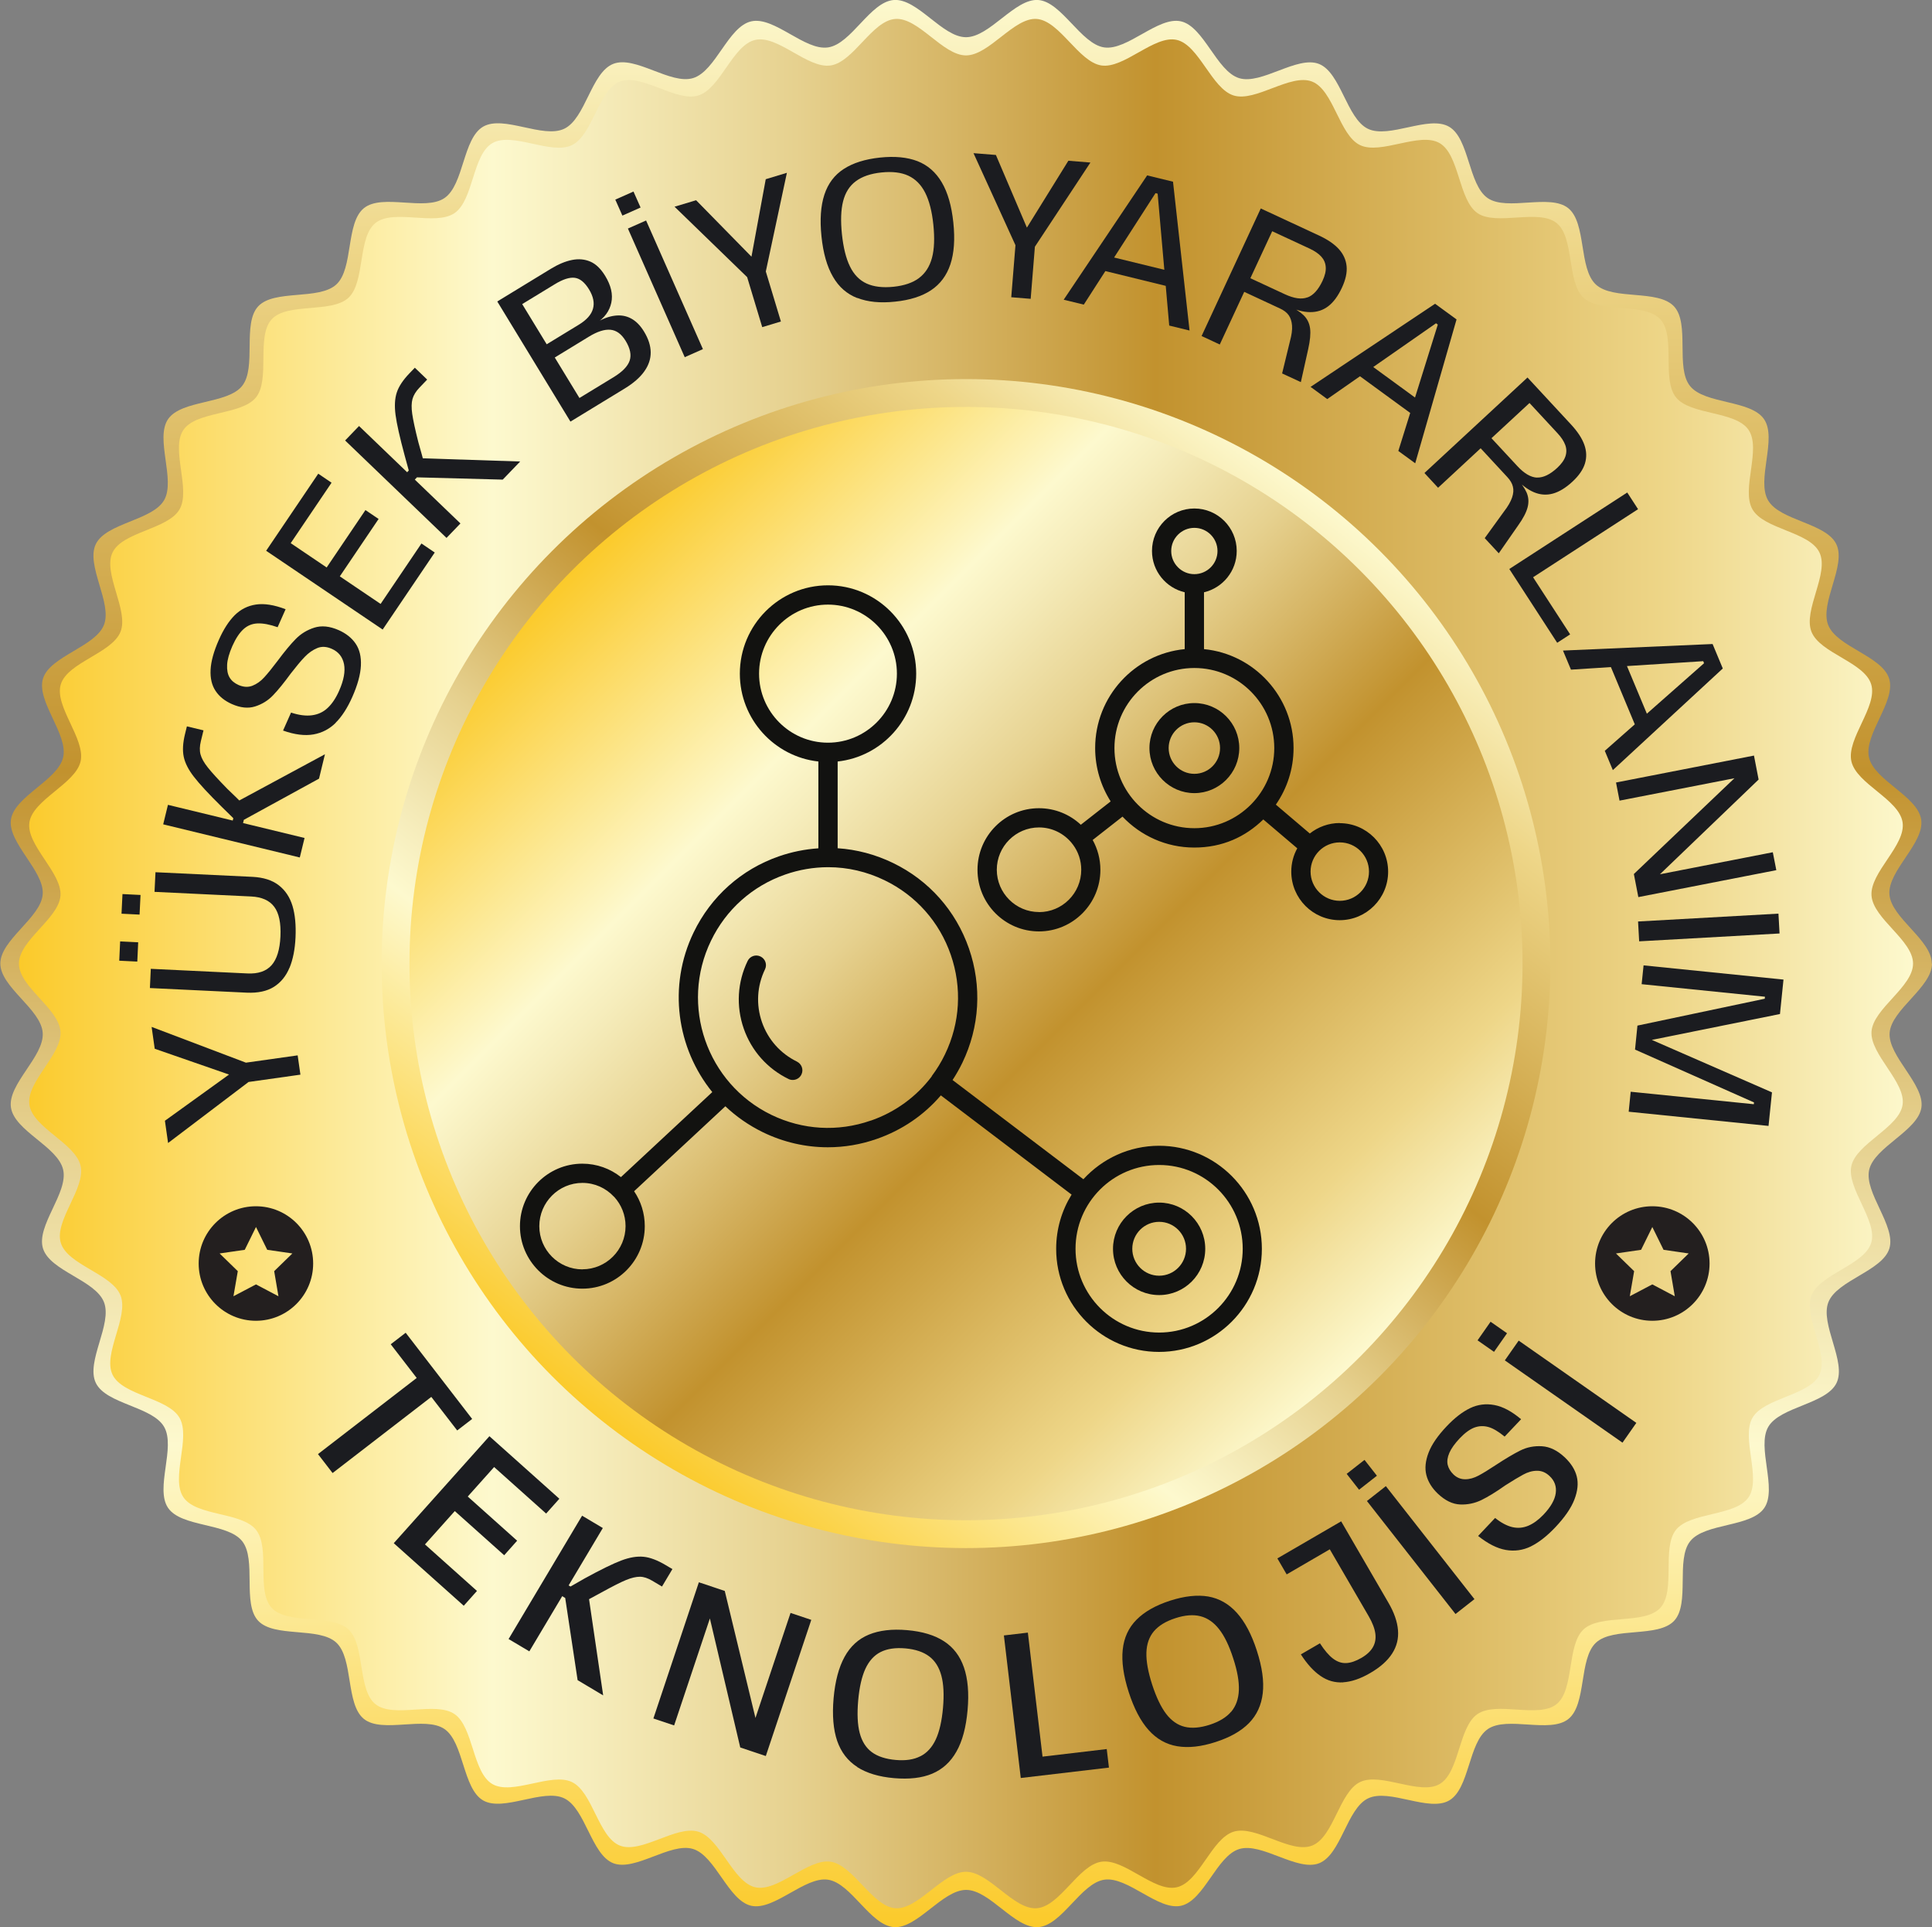 <svg xmlns="http://www.w3.org/2000/svg" xmlns:xlink="http://www.w3.org/1999/xlink" id="Layer_1" data-name="Layer 1" viewBox="0 0 280.46 279.7"><rect x="0" y="0" width="280.46" height="279.7" fill="#808080" stroke="none"/><defs><style>      .cls-1 {        fill: url(#Adsız_degrade_4);      }      .cls-2 {        fill: url(#Adsız_degrade_3);      }      .cls-3 {        fill: url(#Adsız_degrade_2);      }      .cls-4 {        fill: url(#Adsız_degrade);      }      .cls-5 {        fill: #1b1c20;      }      .cls-6 {        fill: #231f1f;      }      .cls-7 {        fill: #121210;      }    </style><linearGradient id="Ads&#x131;z_degrade" data-name="Ads&#x131;z degrade" x1="140.25" y1="2.3" x2="140.25" y2="282.01" gradientTransform="translate(0 282) scale(1 -1)" gradientUnits="userSpaceOnUse"><stop offset="0" stop-color="#fbca2a"></stop><stop offset=".25" stop-color="#fdf9ce"></stop><stop offset=".3" stop-color="#f6edbc"></stop><stop offset=".41" stop-color="#e6d18f"></stop><stop offset=".55" stop-color="#cba248"></stop><stop offset=".6" stop-color="#c2922e"></stop><stop offset=".87" stop-color="#eed688"></stop><stop offset="1" stop-color="#fdf9ce"></stop></linearGradient><linearGradient id="Ads&#x131;z_degrade_2" data-name="Ads&#x131;z degrade 2" x1="2.75" y1="142.15" x2="277.71" y2="142.15" gradientTransform="translate(0 282) scale(1 -1)" gradientUnits="userSpaceOnUse"><stop offset="0" stop-color="#fbca2a"></stop><stop offset=".25" stop-color="#fdf9ce"></stop><stop offset=".3" stop-color="#f6edbc"></stop><stop offset=".41" stop-color="#e6d18f"></stop><stop offset=".55" stop-color="#cba248"></stop><stop offset=".6" stop-color="#c2922e"></stop><stop offset=".87" stop-color="#eed688"></stop><stop offset="1" stop-color="#fdf9ce"></stop></linearGradient><linearGradient id="Ads&#x131;z_degrade_3" data-name="Ads&#x131;z degrade 3" x1="-463.02" y1="-924.13" x2="-193.71" y2="-924.13" gradientTransform="translate(-191.19 -381.61) rotate(-52) scale(.63 -.63)" gradientUnits="userSpaceOnUse"><stop offset="0" stop-color="#fbca2a"></stop><stop offset=".25" stop-color="#fdf9ce"></stop><stop offset=".3" stop-color="#f6edbc"></stop><stop offset=".41" stop-color="#e6d18f"></stop><stop offset=".55" stop-color="#cba248"></stop><stop offset=".6" stop-color="#c2922e"></stop><stop offset=".87" stop-color="#eed688"></stop><stop offset="1" stop-color="#fdf9ce"></stop></linearGradient><linearGradient id="Ads&#x131;z_degrade_4" data-name="Ads&#x131;z degrade 4" x1="582.01" y1="1090.4" x2="851.31" y2="1090.4" gradientTransform="translate(-626.44 298.42) rotate(45) scale(.6 -.6)" gradientUnits="userSpaceOnUse"><stop offset="0" stop-color="#fbca2a"></stop><stop offset=".25" stop-color="#fdf9ce"></stop><stop offset=".3" stop-color="#f6edbc"></stop><stop offset=".41" stop-color="#e6d18f"></stop><stop offset=".55" stop-color="#cba248"></stop><stop offset=".6" stop-color="#c2922e"></stop><stop offset=".87" stop-color="#eed688"></stop><stop offset="1" stop-color="#fdf9ce"></stop></linearGradient></defs><g><path class="cls-4" d="M280.46,139.85c0,3.45-5.9,6.66-6.15,10.05s5.11,7.48,4.61,10.85-6.82,5.71-7.58,9.03,3.93,8.16,2.93,11.42-7.6,4.61-8.85,7.79,2.67,8.65,1.18,11.73-8.2,3.42-9.91,6.37,1.35,8.95-.58,11.77-8.62,2.15-10.75,4.82,0,9.05-2.33,11.55-8.84.85-11.35,3.18-1.33,8.94-4.01,11.08-8.86-.48-11.69,1.46-2.64,8.64-5.61,10.36-8.69-1.79-11.78-.3c-3.08,1.48-3.9,8.15-7.1,9.41-3.18,1.25-8.32-3.07-11.6-2.06s-5.08,7.47-8.43,8.23c-3.32.75-7.76-4.29-11.16-3.78s-6.13,6.63-9.57,6.88-7.03-5.4-10.48-5.4-7.09,5.65-10.48,5.4c-3.44-.25-6.2-6.38-9.57-6.88s-7.84,4.54-11.16,3.78-5.17-7.23-8.43-8.24-8.43,3.31-11.6,2.06-4.02-7.92-7.1-9.41-8.82,2.01-11.78.3-2.79-8.43-5.61-10.36-9.02.68-11.69-1.46-1.5-8.75-4.01-11.08-9.02-.67-11.35-3.18-.19-8.88-2.32-11.55-8.82-1.99-10.75-4.82,1.14-8.8-.58-11.77-8.42-3.28-9.91-6.37,2.44-8.53,1.18-11.73-7.83-4.5-8.85-7.79,3.69-8.06,2.93-11.42-7.07-5.62-7.58-9.03,4.86-7.41,4.61-10.85S.05,143.29.05,139.84s5.9-6.66,6.15-10.05-5.11-7.48-4.61-10.85,6.82-5.71,7.58-9.03-3.93-8.16-2.93-11.42,7.6-4.61,8.85-7.79-2.67-8.65-1.18-11.73,8.2-3.42,9.91-6.37-1.35-8.95.58-11.77,8.62-2.15,10.75-4.82,0-9.05,2.33-11.55,8.84-.85,11.35-3.18,1.33-8.94,4.01-11.08,8.86.48,11.69-1.46,2.64-8.64,5.61-10.36,8.69,1.79,11.78.3,3.9-8.15,7.1-9.41,8.32,3.07,11.6,2.06,5.08-7.47,8.43-8.23,7.76,4.29,11.16,3.78,6.1-6.62,9.54-6.88,7.03,5.4,10.48,5.4,7.09-5.64,10.48-5.4,6.2,6.38,9.57,6.88,7.84-4.54,11.16-3.78,5.17,7.23,8.43,8.24,8.43-3.31,11.6-2.06,4.02,7.92,7.1,9.41,8.82-2.01,11.78-.3,2.79,8.43,5.61,10.36,9.02-.68,11.69,1.46,1.5,8.75,4.01,11.08,9.02.67,11.35,3.18.19,8.88,2.32,11.55c2.13,2.67,8.82,1.99,10.75,4.82s-1.14,8.8.58,11.77c1.72,2.97,8.42,3.28,9.91,6.37s-2.44,8.53-1.18,11.73,7.83,4.5,8.85,7.79-3.69,8.06-2.93,11.42,7.07,5.62,7.58,9.03-4.86,7.41-4.61,10.85,6.15,6.6,6.15,10.05h.03Z"></path><path class="cls-3" d="M277.71,139.85c0,3.39-5.79,6.53-6.03,9.86s5.01,7.34,4.51,10.64-6.69,5.59-7.43,8.85,3.86,8,2.87,11.19-7.45,4.52-8.67,7.63,2.61,8.48,1.16,11.5-8.04,3.35-9.72,6.25,1.32,8.77-.57,11.54-8.45,2.11-10.54,4.73,0,8.87-2.28,11.33-8.67.83-11.13,3.11-1.31,8.77-3.93,10.86-8.69-.47-11.47,1.43-2.59,8.48-5.5,10.16-8.52-1.76-11.55-.29c-3.02,1.45-3.82,7.99-6.96,9.22s-8.15-3.01-11.38-2.02-4.98,7.33-8.27,8.07-7.6-4.21-10.94-3.71-6.01,6.5-9.38,6.75-6.89-5.29-10.27-5.29-6.95,5.54-10.27,5.29-6.08-6.25-9.38-6.75-7.69,4.45-10.94,3.71-5.07-7.09-8.27-8.07-8.26,3.24-11.38,2.02-3.94-7.77-6.96-9.22-8.65,1.97-11.55.29-2.74-8.27-5.5-10.16-8.84.66-11.47-1.43-1.47-8.58-3.93-10.86-8.84-.65-11.13-3.11-.18-8.7-2.28-11.33-8.65-1.95-10.54-4.73,1.11-8.63-.57-11.54-8.26-3.22-9.72-6.25,2.39-8.36,1.16-11.5-7.68-4.41-8.67-7.63,3.62-7.9,2.87-11.19-6.93-5.51-7.43-8.85,4.76-7.26,4.51-10.64-6.03-6.47-6.03-9.86,5.79-6.53,6.03-9.86-5.01-7.34-4.51-10.64,6.69-5.59,7.43-8.85-3.86-8-2.87-11.19,7.45-4.52,8.67-7.63-2.61-8.48-1.16-11.5c1.45-3.02,8.04-3.35,9.72-6.25s-1.32-8.77.57-11.54,8.45-2.11,10.54-4.73,0-8.87,2.28-11.33,8.67-.83,11.13-3.11,1.31-8.77,3.93-10.86,8.69.47,11.47-1.43c2.78-1.9,2.59-8.48,5.5-10.16s8.52,1.76,11.55.29,3.82-7.99,6.96-9.22,8.15,3.01,11.38,2.02,4.98-7.33,8.27-8.07,7.6,4.21,10.94,3.71,6.01-6.5,9.38-6.75c3.37-.25,6.89,5.29,10.27,5.29s6.95-5.54,10.27-5.29,6.08,6.25,9.38,6.75,7.69-4.45,10.94-3.71,5.07,7.09,8.27,8.07,8.26-3.24,11.38-2.02,3.94,7.77,6.96,9.22,8.65-1.97,11.55-.29,2.74,8.27,5.5,10.16,8.84-.66,11.47,1.43,1.47,8.58,3.93,10.86,8.84.65,11.13,3.11.18,8.7,2.28,11.33,8.65,1.95,10.54,4.73c1.89,2.78-1.11,8.63.57,11.54s8.26,3.22,9.72,6.25-2.39,8.36-1.16,11.5,7.68,4.41,8.67,7.63-3.62,7.9-2.87,11.19,6.93,5.51,7.43,8.85-4.76,7.26-4.51,10.64c.25,3.38,6.03,6.47,6.03,9.86h0Z"></path><circle class="cls-2" cx="140.23" cy="139.85" r="84.83"></circle><circle class="cls-1" cx="140.23" cy="139.85" r="80.79"></circle></g><g><path class="cls-5" d="M36.1,157.02l-11.7,8.87-.46-3.23,9.62-6.93.05.35-11.15-3.87-.45-3.17,13.69,5.19,7.51-1.06.4,2.8-7.51,1.06h0Z"></path><path class="cls-5" d="M17.31,139.42l.13-2.79,2.62.13-.13,2.8-2.62-.13h0ZM17.64,132.61l.14-2.85,2.62.13-.14,2.85-2.62-.13ZM42.03,140.44c-.5,1.21-1.25,2.14-2.26,2.78s-2.33.92-3.94.85l-14.07-.67.13-2.79,14.01.67c1.57.08,2.74-.32,3.52-1.19.77-.87,1.2-2.26,1.29-4.18.09-1.94-.21-3.38-.9-4.3-.69-.93-1.82-1.43-3.37-1.5l-14.01-.67.14-2.85,14.07.67c1.59.08,2.87.48,3.82,1.22.96.74,1.62,1.74,2,3s.52,2.79.44,4.57c-.08,1.73-.37,3.2-.87,4.41v-.02Z"></path><path class="cls-5" d="M23.69,119.64l.69-2.83,19.83,4.81-.69,2.83-19.83-4.81ZM35.4,118.97l-.2.82-1.5-.36.17-.68-1.62-1.59c-1.94-1.91-3.3-3.38-4.1-4.42-.8-1.03-1.29-2-1.48-2.91s-.13-2.01.19-3.31l.27-1.1,2.41.58-.38,1.56c-.18.74-.2,1.38-.05,1.94.15.56.5,1.19,1.06,1.89.56.71,1.5,1.74,2.83,3.1.93.88,1.81,1.75,2.64,2.59l-1.93-.35,13.46-7.26-.86,3.54-10.9,5.97h0Z"></path><path class="cls-5" d="M48.73,104.91c-.91.9-1.98,1.46-3.23,1.68s-2.72.04-4.41-.56l1.16-2.61c1.15.38,2.17.51,3.05.39s1.64-.47,2.27-1.07c.63-.59,1.19-1.42,1.66-2.49.68-1.53.91-2.82.71-3.86-.21-1.05-.8-1.79-1.77-2.22-.76-.34-1.47-.38-2.12-.11-.65.27-1.25.69-1.81,1.27s-1.23,1.39-2.03,2.42c-.97,1.33-1.83,2.39-2.56,3.15-.73.77-1.61,1.31-2.62,1.63s-2.14.2-3.38-.35c-1.03-.46-1.82-1.09-2.36-1.91-.54-.81-.78-1.83-.72-3.06s.46-2.67,1.19-4.32c.68-1.55,1.46-2.75,2.31-3.6.86-.85,1.88-1.37,3.08-1.55s2.63.04,4.31.68l-1.16,2.61c-1.14-.4-2.11-.58-2.9-.55s-1.48.31-2.06.84-1.12,1.34-1.61,2.44c-.46,1.05-.72,1.96-.76,2.72-.04.77.08,1.38.36,1.85s.71.82,1.28,1.08c.73.32,1.41.36,2.04.11s1.21-.66,1.72-1.23c.52-.57,1.16-1.36,1.93-2.38,1.01-1.36,1.89-2.42,2.64-3.18s1.65-1.31,2.7-1.64,2.22-.21,3.52.36c1.08.48,1.91,1.14,2.47,1.97.57.84.82,1.9.76,3.19s-.48,2.81-1.25,4.55c-.71,1.6-1.52,2.85-2.42,3.74h0Z"></path><path class="cls-5" d="M38.64,79.93l7.56-11.18,1.93,1.31-5.93,8.77,5.22,3.53,5.63-8.33,1.91,1.29-5.63,8.33,5.92,4,5.93-8.77,1.93,1.31-7.56,11.18-16.91-11.43h0Z"></path><path class="cls-5" d="M50.1,63.93l2.02-2.1,14.72,14.14-2.02,2.1-14.72-14.14ZM60.56,69.25l-.59.61-1.11-1.07.48-.5-.6-2.19c-.71-2.63-1.15-4.59-1.32-5.88-.17-1.3-.11-2.38.18-3.26.29-.88.9-1.8,1.83-2.77l.79-.82,1.79,1.72-1.11,1.16c-.53.55-.86,1.1-1.02,1.65-.15.55-.17,1.28-.04,2.17.13.89.42,2.26.89,4.11.35,1.23.68,2.42.98,3.57l-1.49-1.27,15.29.5-2.53,2.63-12.42-.33v-.03Z"></path><path class="cls-5" d="M72.18,43.76l7.77-4.74c1.1-.67,2.13-1.1,3.09-1.29.96-.19,1.85-.11,2.66.24.81.35,1.52,1.04,2.15,2.07.85,1.39,1.15,2.69.89,3.9-.26,1.2-.98,2.19-2.17,2.96l-.05-.07c.96-.56,1.85-.9,2.7-1.01s1.62,0,2.35.38c.72.37,1.37,1.01,1.92,1.92.64,1.05.96,2.05.97,3.01s-.3,1.89-.93,2.77c-.62.88-1.57,1.71-2.85,2.49l-7.87,4.8-10.62-17.43h0ZM83.33,58.24l5.73-3.49c1.28-.78,2.06-1.58,2.34-2.4s.09-1.78-.58-2.88c-.61-1-1.34-1.53-2.2-1.61s-1.9.25-3.13,1l-5.65,3.45-1.17-1.92,5.38-3.28c1.11-.68,1.79-1.44,2.03-2.3.24-.85.05-1.79-.58-2.82-.62-1.01-1.3-1.57-2.06-1.67-.75-.1-1.72.21-2.9.93l-5.53,3.37.22-1.43,9.47,15.53-1.39-.48h.02Z"></path><path class="cls-5" d="M89.32,28.97l2.64-1.17,1.03,2.32-2.64,1.17-1.03-2.32ZM91.15,33.17l2.64-1.17,8.25,18.67-2.64,1.17-8.25-18.67Z"></path><path class="cls-5" d="M108.46,40.22l-10.54-10.22,3.13-.94,8.3,8.46-.33.1,2.14-11.61,3.07-.93-3.06,14.32,2.19,7.26-2.71.82s-2.19-7.26-2.19-7.26Z"></path><path class="cls-5" d="M124.45,43.26c-1.5-.58-2.68-1.61-3.53-3.09-.86-1.47-1.42-3.43-1.67-5.86-.25-2.42-.11-4.43.42-6.05.53-1.62,1.47-2.87,2.82-3.74,1.34-.87,3.09-1.42,5.24-1.65,2.16-.23,3.99-.05,5.46.52,1.48.58,2.65,1.6,3.52,3.07.87,1.47,1.43,3.42,1.68,5.83.26,2.44.11,4.46-.43,6.08-.54,1.62-1.48,2.87-2.8,3.75s-3.07,1.44-5.23,1.66c-2.15.23-3.97.05-5.47-.54v.02ZM133.41,40.35c.91-.68,1.54-1.66,1.88-2.92s.4-2.88.2-4.83c-.2-1.93-.6-3.48-1.19-4.64s-1.41-1.98-2.44-2.46c-1.04-.48-2.34-.63-3.9-.47s-2.81.59-3.72,1.27c-.92.68-1.53,1.65-1.85,2.91s-.37,2.85-.17,4.78c.21,1.95.59,3.51,1.17,4.69.57,1.17,1.38,2,2.41,2.47s2.34.63,3.9.47c1.57-.16,2.81-.59,3.72-1.27h0Z"></path><path class="cls-5" d="M147.41,35.59l-6.09-13.36,3.25.26,4.65,10.9-.35-.03,6.22-10.03,3.2.26-8.06,12.22-.61,7.56-2.82-.23.61-7.56h0Z"></path><path class="cls-5" d="M166.54,25.46l3.74.91,2.4,21.6-2.95-.72-1.68-19.14-.31-.08-10.41,16.18-2.92-.71,12.12-18.05h0ZM160.57,37.09l9.57,2.34-.21,2.23-10.17-2.49s.81-2.08.81-2.08Z"></path><path class="cls-5" d="M183.01,30.25l8.46,3.93c1.27.59,2.23,1.25,2.89,1.98s1.03,1.56,1.12,2.48-.14,1.96-.68,3.12c-.57,1.22-1.23,2.11-1.99,2.69s-1.64.86-2.63.85c-.99,0-2.11-.31-3.35-.91l.06-.13c1.04.48,1.82.98,2.35,1.49.52.51.84,1.15.94,1.92.1.77,0,1.76-.27,2.98l-1.07,4.81-2.72-1.26,1.13-4.65c.25-.91.36-1.68.31-2.3s-.21-1.12-.49-1.51-.7-.71-1.27-.97l-5.18-2.41-3.55,7.64-2.64-1.23,8.59-18.51h0ZM189.8,43.17c.85-.31,1.58-1.12,2.19-2.42.35-.76.51-1.43.46-2-.04-.58-.26-1.08-.65-1.51-.39-.43-.95-.81-1.67-1.15l-5.45-2.53-3.17,6.82,5.02,2.33c1.32.61,2.41.77,3.26.45h0Z"></path><path class="cls-5" d="M208.33,44.09l3.11,2.27-6,20.88-2.45-1.79,5.73-18.34-.26-.19-15.79,11-2.42-1.77,18.08-12.07h0ZM198.39,52.57l7.96,5.81-1.05,1.98-8.45-6.17s1.54-1.62,1.54-1.62Z"></path><path class="cls-5" d="M221.73,54.78l6.34,6.84c.95,1.03,1.59,2,1.92,2.93.33.93.36,1.83.09,2.72-.27.88-.87,1.76-1.81,2.63-.98.91-1.94,1.49-2.86,1.74s-1.84.18-2.76-.21c-.91-.39-1.83-1.09-2.76-2.12l.11-.1c.78.84,1.31,1.6,1.61,2.27.29.67.34,1.38.15,2.13s-.65,1.63-1.38,2.65l-2.81,4.04-2.04-2.2,2.81-3.88c.58-.75.96-1.42,1.16-2.01s.24-1.12.12-1.58c-.11-.47-.38-.93-.8-1.38l-3.88-4.19-6.18,5.73-1.98-2.14,14.97-13.87h-.02ZM223.12,69.31c.91.03,1.89-.44,2.94-1.41.61-.57,1.01-1.13,1.19-1.68.18-.55.17-1.1-.03-1.64s-.57-1.11-1.11-1.69l-4.08-4.4-5.52,5.11,3.77,4.06c.99,1.07,1.94,1.62,2.85,1.66h-.01Z"></path><path class="cls-5" d="M236.22,71.48l1.57,2.42-15.24,9.88,5.38,8.29-1.88,1.22-6.95-10.71,17.12-11.1Z"></path><path class="cls-5" d="M248.61,93.47l1.48,3.55-15.96,14.75-1.17-2.8,14.41-12.71-.12-.3-19.2,1.23-1.16-2.77s21.72-.95,21.72-.95ZM235.72,95.57l3.8,9.09-1.92,1.15-4.03-9.66,2.16-.58h-.01Z"></path><path class="cls-5" d="M254.62,109.68l.67,3.46-15.34,14.72-.34-.71,17.74-3.46.51,2.6-20.03,3.91-.65-3.35,15.46-14.72.32.59-17.86,3.48-.51-2.63,20.03-3.91v.02Z"></path><path class="cls-5" d="M258.17,132.6l.16,2.88-20.38,1.14-.16-2.88,20.38-1.14Z"></path><path class="cls-5" d="M258.9,142.18l-.51,4.99-18.82,3.8v-.14l17.66,7.71-.5,4.87-20.3-2.06.29-2.9,17.87,1.81.03-.26-17.27-7.67.35-3.48,18.48-3.9.03-.29-17.9-1.82.28-2.73,20.3,2.06h.01Z"></path></g><g><path class="cls-5" d="M60.49,199.99l-3.77-4.89,2.17-1.67,9.65,12.51-2.17,1.67-3.76-4.87-14.33,11.05-2.12-2.75s14.33-11.05,14.33-11.05Z"></path><path class="cls-5" d="M71.04,208.44l10.16,9.08-1.92,2.15-7.55-6.75-3.83,4.28,7.17,6.41-1.88,2.11-7.17-6.41-4.33,4.84,7.55,6.75-1.92,2.15-10.16-9.08,13.89-15.53h-.01Z"></path><path class="cls-5" d="M84.5,219.98l3.01,1.79-10.67,17.9-3.01-1.79,10.67-17.9ZM82.06,231.93l-.73-.44.93-1.56.56.33,2.08-1.19c2.3-1.26,4.06-2.12,5.27-2.58s2.29-.64,3.24-.55,2.03.5,3.24,1.22l.96.57-1.51,2.53-1.42-.84c-.64-.38-1.24-.58-1.79-.58s-1.22.15-2,.47-1.96.92-3.56,1.8c-1.05.57-2.05,1.11-2.99,1.62l1-1.79,2.22,15.12-3.71-2.21-1.8-11.92h.01Z"></path><path class="cls-5" d="M101.44,229.64l3.77,1.26,4.91,20.31-1.02-.18,5.66-16.94,3.01,1.01-6.6,19.76-3.71-1.24-4.82-20.47.95.13-5.73,17.14-3.01-1.01,6.6-19.76h0Z"></path><path class="cls-5" d="M124.45,256.45c-1.38-.88-2.35-2.14-2.92-3.78-.56-1.64-.74-3.71-.52-6.2.22-2.47.75-4.47,1.59-6s2.02-2.61,3.53-3.23,3.36-.84,5.55-.65c2.21.19,3.99.73,5.35,1.61s2.33,2.14,2.9,3.8c.57,1.65.75,3.72.53,6.19-.22,2.49-.75,4.5-1.61,6.01-.85,1.52-2.03,2.59-3.52,3.22-1.49.63-3.34.84-5.55.65-2.19-.19-3.97-.73-5.35-1.61h.02ZM133.62,254.89c.95-.48,1.69-1.3,2.22-2.43.53-1.14.88-2.67,1.05-4.58.17-1.92.09-3.48-.24-4.7-.33-1.21-.91-2.14-1.76-2.78-.85-.64-2-1.03-3.44-1.16-1.47-.13-2.67.05-3.62.53-.95.48-1.68,1.3-2.21,2.44-.52,1.14-.87,2.67-1.04,4.58-.17,1.94-.1,3.51.22,4.73.32,1.21.9,2.14,1.75,2.77s2.01,1.01,3.47,1.14c1.45.13,2.64-.05,3.59-.54h.01Z"></path><path class="cls-5" d="M145.73,237.36l3.48-.41,2.13,18,9.32-1.1.32,2.69-12.8,1.51-2.45-20.69h0Z"></path><path class="cls-5" d="M170.9,253.44c-1.61-.27-3-1.05-4.16-2.35-1.16-1.29-2.12-3.13-2.89-5.51-.76-2.36-1.05-4.41-.87-6.15.18-1.74.85-3.19,2-4.35s2.77-2.08,4.86-2.76c2.11-.68,3.96-.88,5.56-.61,1.59.28,2.98,1.07,4.15,2.37,1.17,1.3,2.14,3.13,2.9,5.49.77,2.38,1.06,4.44.86,6.17s-.86,3.17-1.99,4.33-2.75,2.08-4.86,2.76c-2.09.68-3.94.88-5.56.61h0ZM178.74,248.42c.68-.82,1.05-1.85,1.1-3.11s-.22-2.8-.82-4.63c-.59-1.83-1.27-3.24-2.05-4.23-.77-.99-1.68-1.62-2.71-1.88-1.03-.26-2.24-.17-3.62.28-1.4.45-2.44,1.09-3.13,1.9-.69.82-1.05,1.85-1.09,3.1s.24,2.8.83,4.63c.6,1.85,1.28,3.27,2.04,4.27.76.99,1.66,1.62,2.69,1.87s2.24.15,3.64-.3c1.38-.45,2.41-1.08,3.1-1.89h.02Z"></path><path class="cls-5" d="M194.99,244.17c-1.2.07-2.3-.24-3.29-.93-1-.68-1.95-1.72-2.86-3.13l2.77-1.61c.66,1.02,1.29,1.76,1.9,2.22s1.24.68,1.91.65c.66-.03,1.39-.28,2.19-.74s1.36-.99,1.69-1.57.45-1.24.35-1.98c-.1-.73-.42-1.57-.97-2.52l-5.64-9.7-6.26,3.64-1.35-2.32,9.26-5.38,6.86,11.81c.83,1.42,1.29,2.75,1.39,3.98s-.18,2.36-.85,3.4c-.67,1.04-1.73,1.99-3.19,2.83-1.42.83-2.74,1.27-3.94,1.34h.03Z"></path><path class="cls-5" d="M195.49,213.91l2.59-2.03,1.8,2.3-2.59,2.03-1.8-2.3ZM198.43,217.85l2.75-2.16,12.86,16.4-2.75,2.16-12.86-16.4Z"></path><path class="cls-5" d="M222.23,224.44c-1.16.56-2.37.73-3.64.51-1.26-.22-2.6-.9-4.02-2.03l2.47-2.61c.89.71,1.73,1.15,2.51,1.33.79.18,1.55.11,2.3-.2.74-.31,1.47-.84,2.19-1.59,1.07-1.12,1.67-2.17,1.8-3.14s-.16-1.8-.9-2.49c-.55-.52-1.16-.77-1.83-.76-.67,0-1.34.2-2,.56s-1.52.87-2.58,1.55c-1.34.95-2.5,1.66-3.48,2.14-.98.47-2.02.69-3.11.64s-2.16-.57-3.21-1.56c-.86-.82-1.42-1.72-1.67-2.7s-.14-2.06.32-3.26,1.34-2.47,2.62-3.82c1.17-1.24,2.32-2.12,3.43-2.65,1.11-.53,2.29-.67,3.51-.44,1.23.23,2.52.92,3.87,2.06l-2.39,2.52c-.89-.73-1.67-1.2-2.35-1.39-.68-.19-1.35-.17-2.02.07-.67.25-1.39.77-2.16,1.58-.71.76-1.21,1.45-1.49,2.09s-.36,1.22-.25,1.73c.12.51.4.98.84,1.41.5.48,1.08.71,1.72.7.64,0,1.28-.19,1.92-.53s1.46-.84,2.47-1.51c1.43-.94,2.63-1.65,3.59-2.13.96-.48,2.01-.69,3.15-.62s2.25.61,3.33,1.63c.89.85,1.47,1.76,1.72,2.75s.14,2.1-.34,3.35-1.41,2.59-2.77,4.03c-1.23,1.3-2.42,2.22-3.58,2.79h.03Z"></path><path class="cls-5" d="M214.49,194.53l1.89-2.7,2.39,1.67-1.89,2.7-2.39-1.67ZM218.45,197.44l2.01-2.87,17.08,11.94-2.01,2.87-17.08-11.94Z"></path></g><path class="cls-6" d="M239.86,175.07c-4.59,0-8.31,3.72-8.31,8.31s3.72,8.31,8.31,8.31,8.31-3.72,8.31-8.31-3.72-8.31-8.31-8.31ZM243.12,188.13l-3.26-1.72-3.27,1.72.63-3.64-2.64-2.57,3.65-.53,1.63-3.31,1.63,3.31,3.65.53-2.64,2.57.62,3.64Z"></path><path class="cls-6" d="M37.15,175.07c-4.59,0-8.31,3.72-8.31,8.31s3.72,8.31,8.31,8.31,8.31-3.72,8.31-8.31-3.72-8.31-8.31-8.31ZM40.42,188.13l-3.26-1.72-3.27,1.72.63-3.64-2.64-2.57,3.65-.53,1.63-3.31,1.63,3.31,3.65.53-2.64,2.57s.62,3.64.62,3.64Z"></path><path class="cls-7" d="M115.7,154.08c-2.4-1.17-4.21-3.2-5.09-5.73s-.72-5.25.44-7.66c.34-.7.05-1.53-.65-1.87-.7-.34-1.53-.05-1.87.65-1.49,3.08-1.69,6.56-.57,9.8,1.12,3.23,3.44,5.84,6.51,7.33.19.1.4.14.61.14.52,0,1.02-.29,1.26-.79.34-.7.04-1.53-.65-1.87"></path><path class="cls-7" d="M168.27,185.15c-2.15,0-3.9-1.75-3.9-3.91s1.75-3.91,3.9-3.91,3.9,1.75,3.9,3.91-1.75,3.91-3.9,3.91ZM168.27,174.54c-3.69,0-6.7,3.01-6.7,6.71s3,6.71,6.7,6.71,6.69-3.01,6.69-6.71-3-6.71-6.69-6.71"></path><path class="cls-7" d="M194.49,130.74c-2.33,0-4.24-1.9-4.24-4.24s1.9-4.24,4.24-4.24,4.24,1.9,4.24,4.24-1.9,4.24-4.24,4.24ZM173.38,120.2c-6.4,0-11.6-5.22-11.6-11.63s5.2-11.62,11.6-11.62,11.6,5.22,11.6,11.62-5.21,11.63-11.6,11.63ZM170.02,79.97c0-1.85,1.51-3.36,3.36-3.36s3.36,1.51,3.36,3.36-1.51,3.36-3.36,3.36-3.36-1.51-3.36-3.36ZM150.83,132.37c-3.38,0-6.13-2.76-6.13-6.14s2.75-6.14,6.13-6.14c1.92,0,3.63.89,4.76,2.28.02.03.03.06.06.09.04.04.07.09.11.13.76,1.02,1.2,2.28,1.2,3.65,0,3.39-2.75,6.14-6.13,6.14h0ZM194.49,119.45c-1.64,0-3.15.57-4.35,1.52l-4.93-4.19c1.62-2.33,2.57-5.16,2.57-8.21,0-7.48-5.72-13.65-13-14.36v-8.25c2.72-.64,4.75-3.08,4.75-6,0-3.4-2.76-6.16-6.15-6.16s-6.15,2.76-6.15,6.16c0,2.92,2.03,5.36,4.75,6v8.25c-7.29.71-13,6.88-13,14.36,0,2.85.83,5.5,2.25,7.74l-4.33,3.39c-1.59-1.49-3.73-2.4-6.08-2.4-4.92,0-8.92,4.01-8.92,8.94s4,8.94,8.92,8.94,8.92-4.01,8.92-8.94c0-1.57-.41-3.05-1.12-4.33l4.33-3.39c2.62,2.76,6.32,4.49,10.42,4.49s7.43-1.56,10.02-4.08l4.93,4.19c-.56,1.01-.87,2.16-.87,3.39,0,3.88,3.15,7.04,7.03,7.04s7.03-3.16,7.03-7.04-3.15-7.04-7.03-7.04"></path><path class="cls-7" d="M168.27,193.4c-6.69,0-12.14-5.45-12.14-12.16s5.44-12.16,12.14-12.16,12.13,5.46,12.13,12.16-5.44,12.16-12.13,12.16ZM126.39,162.64c-4.76,1.66-9.88,1.36-14.42-.84-9.37-4.55-13.3-15.88-8.76-25.26,2.19-4.55,6.03-7.96,10.79-9.62,2.01-.7,4.09-1.05,6.15-1.06h.09c2.8,0,5.58.64,8.18,1.9,4.54,2.2,7.95,6.04,9.6,10.81,1.65,4.77,1.36,9.9-.84,14.45-.54,1.13-1.19,2.18-1.92,3.16,0,0,0,0,0,.02,0,0,0,0,0,.02-2.23,2.95-5.27,5.18-8.84,6.42h-.01ZM84.55,184.23c-3.45,0-6.26-2.81-6.26-6.27s2.81-6.28,6.26-6.28c1.79,0,3.41.76,4.55,1.98,0,0,.01.02.03.03.01,0,.03.02.04.03,1.02,1.12,1.64,2.6,1.64,4.23,0,3.46-2.81,6.27-6.26,6.27h0ZM110.19,97.77c0-5.53,4.49-10.02,10-10.02s10.01,4.5,10.01,10.02-4.49,10.02-10.01,10.02-10-4.5-10-10.02ZM168.27,166.29c-4.35,0-8.27,1.88-11,4.86l-18.99-14.4c.52-.8,1-1.63,1.42-2.5,2.52-5.22,2.86-11.11.96-16.59s-5.81-9.89-11.02-12.41c-2.56-1.24-5.28-1.96-8.04-2.14v-12.59c6.4-.7,11.4-6.15,11.4-12.75,0-7.07-5.74-12.82-12.8-12.82s-12.8,5.75-12.8,12.82c0,6.6,5,12.05,11.4,12.75v12.6c-1.93.13-3.84.51-5.72,1.16-5.47,1.9-9.87,5.83-12.39,11.05-3.78,7.83-2.43,16.83,2.71,23.17l-13.26,12.34c-1.54-1.22-3.49-1.95-5.6-1.95-5,0-9.06,4.07-9.06,9.07s4.06,9.07,9.06,9.07,9.06-4.07,9.06-9.07c0-1.88-.57-3.63-1.55-5.07l13.25-12.33c1.57,1.49,3.4,2.77,5.45,3.77,2.99,1.45,6.2,2.18,9.42,2.18,2.4,0,4.8-.4,7.13-1.22,3.65-1.27,6.83-3.45,9.28-6.31l18.98,14.4c-1.42,2.29-2.24,4.98-2.24,7.87,0,8.25,6.7,14.96,14.93,14.96s14.93-6.71,14.93-14.96-6.7-14.96-14.93-14.96"></path><path class="cls-7" d="M173.38,112.31c-2.06,0-3.73-1.68-3.73-3.74s1.67-3.74,3.73-3.74,3.73,1.68,3.73,3.74-1.67,3.74-3.73,3.74ZM173.38,102.04c-3.6,0-6.52,2.93-6.52,6.53s2.93,6.54,6.52,6.54,6.52-2.93,6.52-6.54-2.93-6.53-6.52-6.53"></path></svg>
